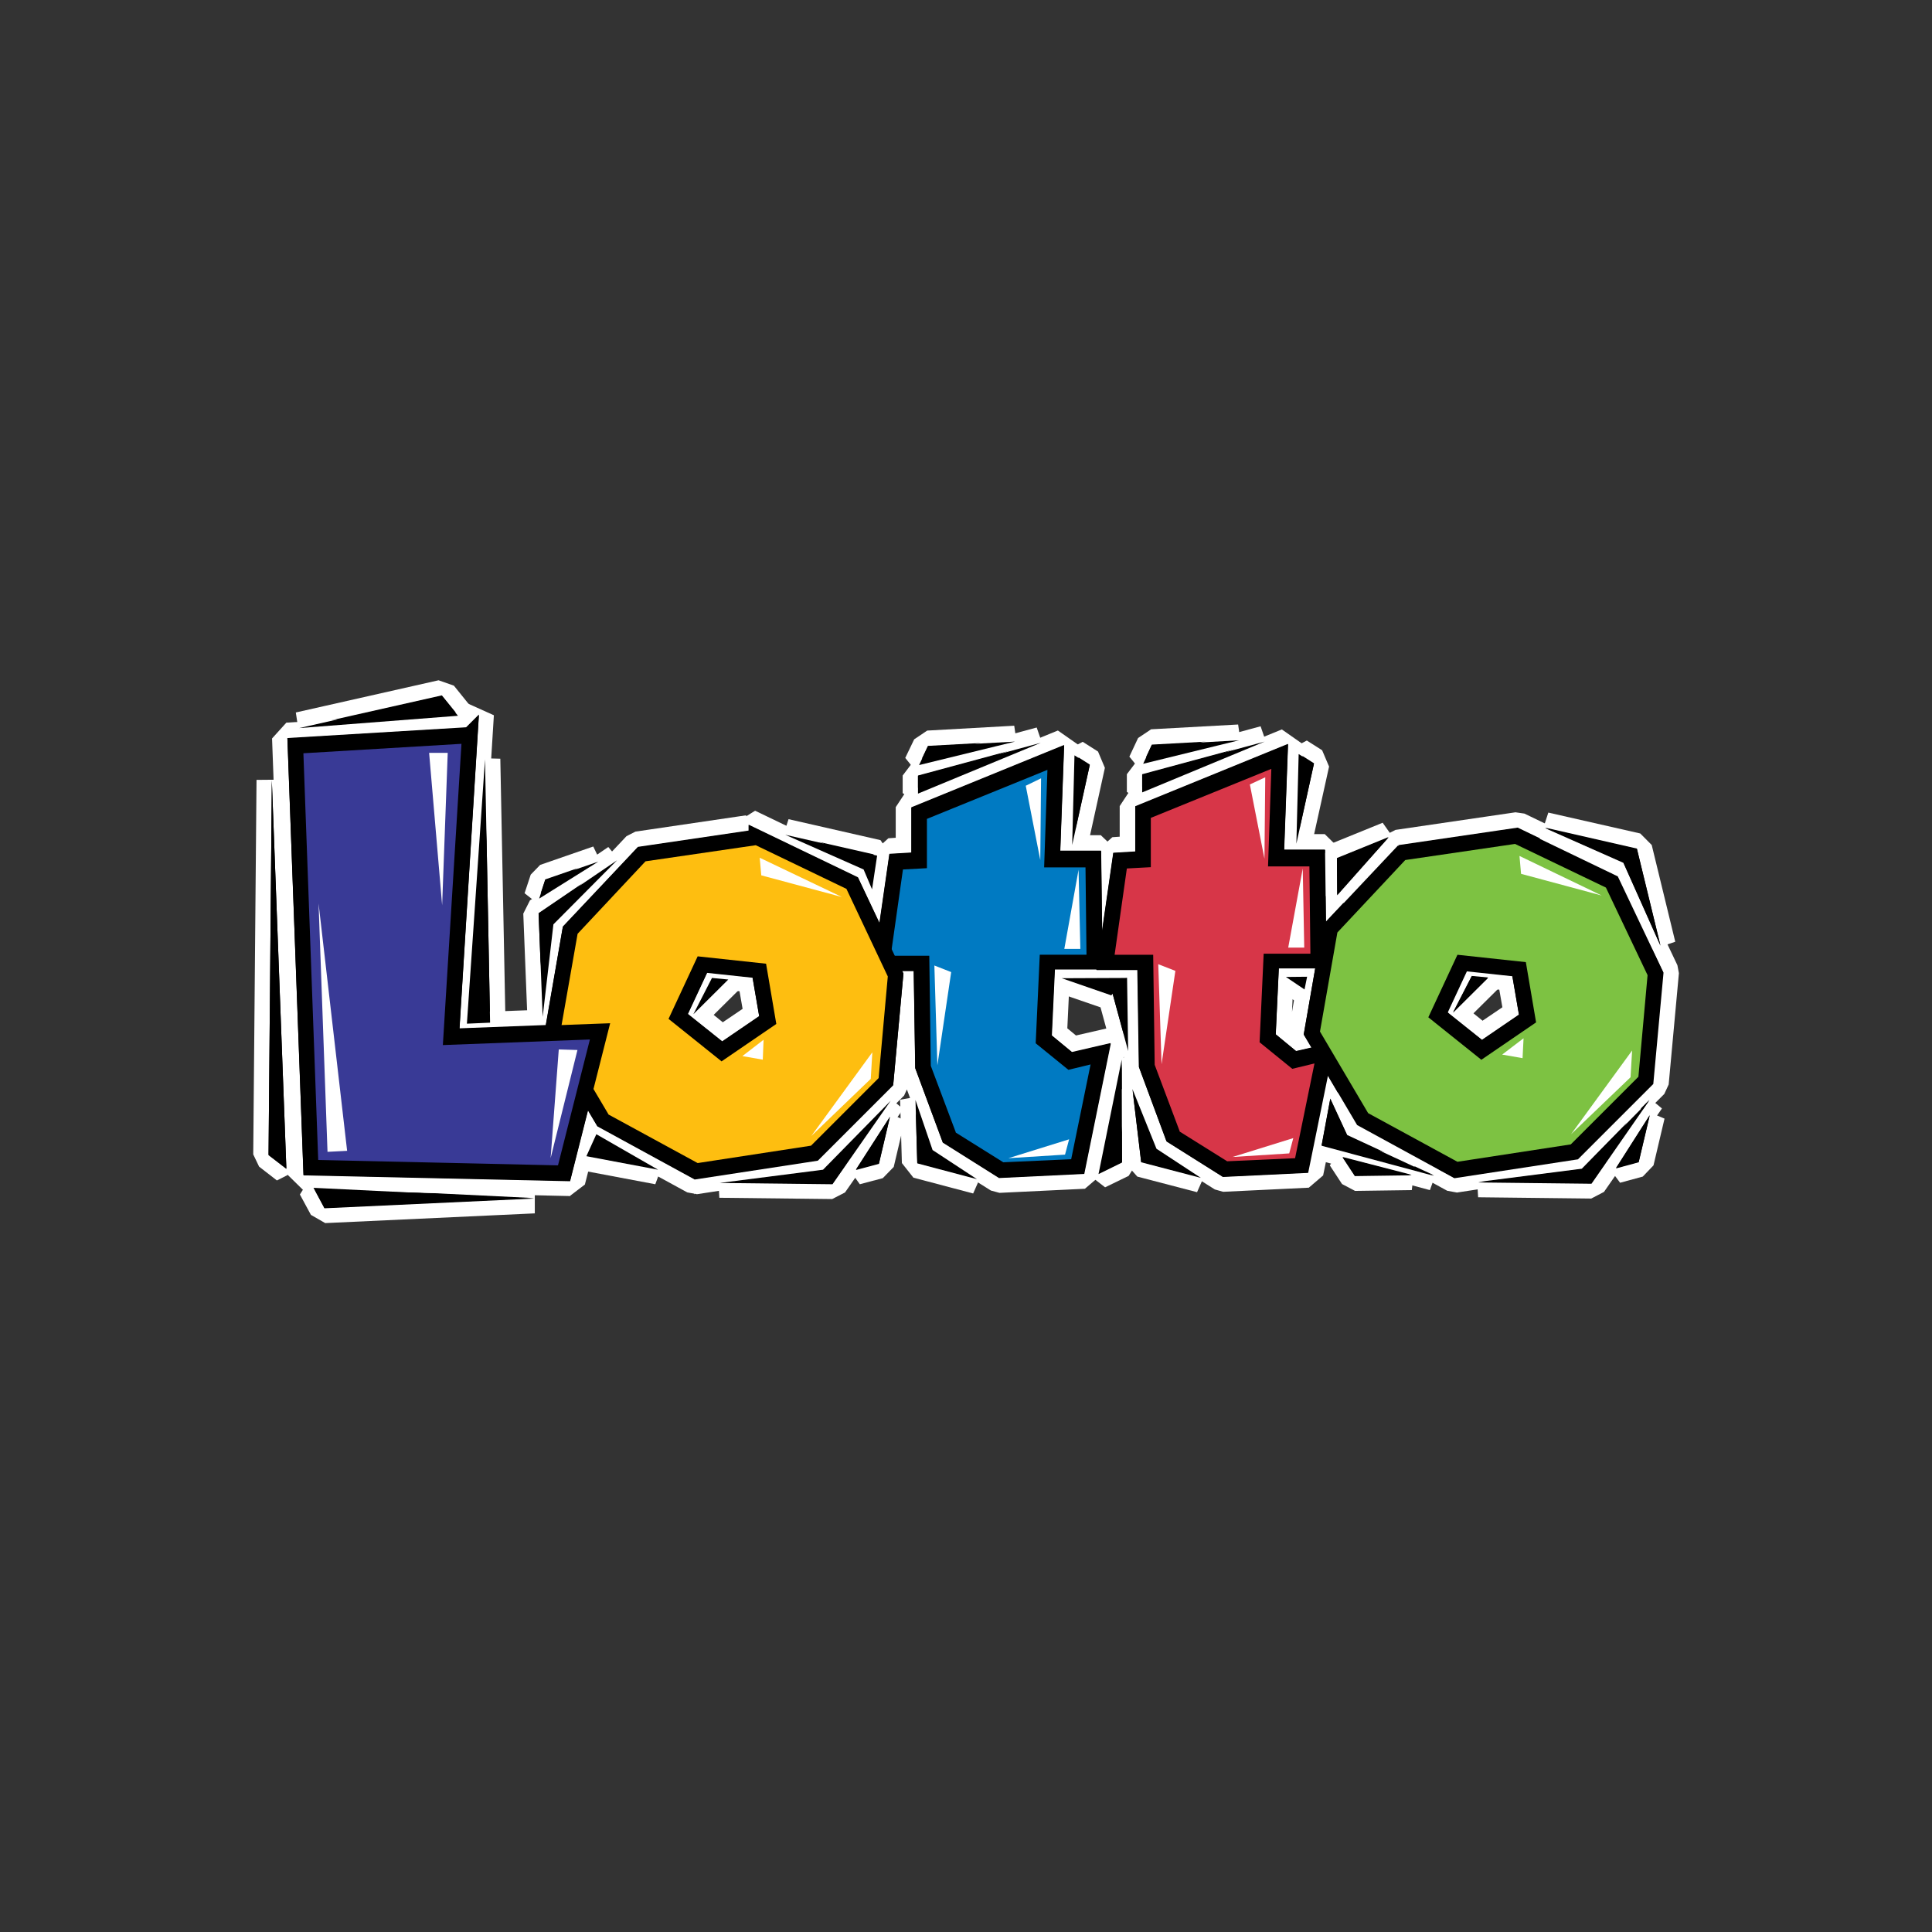 <?xml version="1.0" encoding="UTF-8"?>
<svg id="Layer_1" data-name="Layer 1" xmlns="http://www.w3.org/2000/svg" viewBox="0 0 270 270">
  <rect x="0" y="0" width="270" height="270" fill="#333333" stroke="none"/>
  <defs>
    <style>
      .cls-1 {
        fill: #d73648;
      }

      .cls-2 {
        fill: #007ac2;
      }

      .cls-3 {
        fill: #fff;
      }

      .cls-4 {
        fill: #7dc242;
      }

      .cls-5 {
        fill: #393a96;
      }

      .cls-6 {
        fill: #febe10;
      }
    </style>
  </defs>
  <g>
    <polygon class="cls-3" points="126.51 105.92 127.76 103.32 129.58 102.1 141.74 101.42 142.35 105.63 128.93 108.92 126.51 105.92"/>
    <polygon points="129.68 104.24 128.44 106.85 141.85 103.57 129.68 104.24"/>
    <polygon class="cls-3" points="126.15 110.84 126.15 108.38 127.72 106.31 144.88 101.67 146.27 105.71 129.11 112.81 126.15 110.84"/>
    <polygon points="128.29 108.38 128.29 110.84 145.45 103.74 128.29 108.38"/>
    <polygon class="cls-3" points="147.7 117.94 148.02 105.42 151.31 103.67 153.45 105.03 154.41 107.31 151.95 118.48 147.7 117.94"/>
    <polygon points="150.16 105.49 149.84 118.01 152.3 106.85 150.16 105.49"/>
    <polygon class="cls-3" points="153.8 140.78 147.67 138.67 148.38 134.5 157.51 134.46 159.65 136.57 159.8 146.77 155.59 147.34 153.8 140.78"/>
    <polygon points="148.38 136.64 155.3 139.03 155.48 138.82 157.66 146.81 157.51 136.6 148.38 136.64"/>
    <polygon class="cls-3" points="151.41 163.58 154.66 147.59 158.9 148.02 158.94 162.4 157.73 164.33 154.44 165.93 151.41 163.58"/>
    <polygon points="153.52 164 156.8 162.4 156.76 148.02 153.52 164"/>
    <polygon class="cls-3" points="127.65 164.58 126.04 162.54 125.79 153.69 129.97 152.94 132.11 159.26 137.71 162.93 136 166.79 127.65 164.58"/>
    <polygon points="127.94 153.66 128.19 162.51 136.53 164.72 130.33 160.65 127.94 153.66"/>
    <polygon class="cls-3" points="97.04 166.89 96.72 162.61 98.07 162.86 97.07 166.89 97.04 166.89"/>
    <polygon class="cls-3" points="119.05 123.05 108.88 118.55 110.2 114.48 123.05 117.41 124.69 119.83 123.98 124.54 119.91 125.04 119.05 123.05"/>
    <polygon points="121.87 124.22 122.58 119.51 109.74 116.59 120.69 121.44 121.87 124.22"/>
    <polygon class="cls-3" points="73.31 124.83 74.17 122.23 75.49 120.87 82.91 118.3 84.76 122.15 76.49 127.33 73.31 124.83"/>
    <polygon points="76.2 122.9 75.35 125.51 83.62 120.33 76.2 122.9"/>
    <polygon class="cls-3" points="73.7 142.1 73.13 127.68 74.06 125.83 85.01 118.37 87.76 121.65 79.38 130.07 77.99 142.28 73.7 142.1"/>
    <polygon points="77.34 129.11 86.23 120.16 75.27 127.61 75.84 142.03 77.34 129.11"/>
    <polygon class="cls-3" points="81.55 163.61 79.98 160.62 81.37 157.55 84.41 156.58 93.04 161.54 91.58 165.5 81.55 163.61"/>
    <polygon points="81.95 161.51 91.97 163.4 83.34 158.44 81.95 161.51"/>
    <polygon class="cls-3" points="100.53 167.39 100.28 163.11 114.02 161.36 122.94 152.27 126.22 154.98 118.09 166.65 116.3 167.57 100.53 167.39"/>
    <polygon points="100.57 165.25 116.34 165.43 124.47 153.77 115.02 163.4 100.57 165.25"/>
    <polygon class="cls-3" points="117.84 162.26 122.58 154.87 126.44 156.55 124.9 163.08 123.37 164.65 120.16 165.5 117.84 162.26"/>
    <polygon points="122.83 162.58 124.37 156.05 119.62 163.43 122.83 162.58"/>
    <polygon class="cls-3" points="95 140.67 97.61 135.6 99.71 134.46 102 134.68 103.28 138.32 98.39 143.17 95 140.67"/>
    <polygon points="96.9 141.67 101.78 136.82 99.5 136.6 96.9 141.67"/>
    <polygon class="cls-3" points="157.83 105.74 159.05 103.14 160.87 101.92 173.03 101.25 173.64 105.46 160.26 108.74 157.83 105.74"/>
    <polygon points="160.97 104.06 159.76 106.67 173.14 103.39 160.97 104.06"/>
    <polygon class="cls-3" points="157.48 110.67 157.48 108.2 159.05 106.13 176.17 101.5 177.56 105.53 160.44 112.63 157.48 110.67"/>
    <polygon points="159.62 108.2 159.62 110.67 176.74 103.57 159.62 108.2"/>
    <polygon class="cls-3" points="179.03 117.77 179.35 105.24 182.63 103.49 184.77 104.85 185.74 107.13 183.27 118.3 179.03 117.77"/>
    <polygon points="181.49 105.31 181.17 117.84 183.63 106.67 181.49 105.31"/>
    <polygon class="cls-3" points="178.53 138.24 179.67 134.32 182.63 134.28 184.77 136.85 184.42 138.64 181.13 139.99 178.53 138.24"/>
    <polygon points="182.67 136.43 179.71 136.46 182.31 138.21 182.67 136.43"/>
    <polygon class="cls-3" points="158.94 164.43 157.33 162.61 156.12 152.37 160.26 151.3 163.36 159.05 169 162.76 167.29 166.61 158.94 164.43"/>
    <polygon points="158.26 152.12 159.48 162.36 167.82 164.54 161.62 160.47 158.26 152.12"/>
    <polygon class="cls-3" points="79.66 167.14 77.74 164.04 79.7 162.86 79.7 167.14 79.66 167.14"/>
    <polygon class="cls-3" points="41.34 99.57 61.29 95.07 63.43 95.82 65.68 98.61 64.18 102.1 41.99 103.81 41.34 99.57"/>
    <polygon points="61.75 97.18 41.81 101.67 64 99.96 61.75 97.18"/>
    <polygon class="cls-3" points="63.11 142.85 65.64 105.92 69.92 106.03 70.64 142.81 68.6 144.99 65.36 145.13 63.11 142.85"/>
    <polygon points="68.49 142.85 67.78 106.06 65.25 142.99 68.49 142.85"/>
    <polygon class="cls-3" points="36.21 163.04 35.39 161.33 35.85 108.99 40.13 108.95 42.16 163.22 38.7 164.97 36.21 163.04"/>
    <polygon points="37.53 161.36 40.02 163.29 37.99 109.02 37.53 161.36"/>
    <polygon class="cls-3" points="43.45 169.78 41.91 166.93 43.91 163.79 74.74 165.29 74.74 169.57 45.45 170.93 43.45 169.78"/>
    <polygon points="45.34 168.79 74.63 167.43 43.81 165.93 45.34 168.79"/>
    <path class="cls-3" d="M42.38,166.32l-2.11-2.07-2.25-61.05,2-2.21,24.15-1.46,1.21-1.21,3.64,1.64-2.57,41.49,7.96-.29,2.11-12.06.54-1.11,10.49-11.13,1.25-.64,15.48-2.28v.14l1.25-.78,15.27,7.35.96.96.39-2.64,2-1.82,1.03-.07v-4.28l1.32-2,21.34-8.71,2.96,2.07-.46,12.56h3.5l.93.89.68-.61,1.03-.07v-4.28l1.32-2,21.34-8.71,2.96,2.07-.46,12.56h3.5l2.14,2.11.07,4.75,6.42-6.81,1.25-.64,16.77-2.46,1.25.18,13.99,6.74,1,1,6.39,13.45.21,1.11-1.43,15.56-.61,1.32-10.53,10.53-1.18.61-17.27,2.64-1.36-.25-13.59-7.42-.82-.78-1.25-2.11-1.68,8.17-2,1.71-11.85.57h-.14l-1.14-.32-7.88-4.96-.86-1.07-3.85-10.38-.14-.71v-1.46l-3.43,16.77-2,1.71-11.85.57h-.11l-1.18-.32-7.88-4.96-.86-1.07-3-8.1-.39.86-10.53,10.53-1.18.61-17.23,2.64-1.36-.25-12.81-6.99-1.5,5.89-2.11,1.61-37.25-.82-.04.04ZM157.01,145.88l-.14-8.24h-3.64l-.07-.07h-3.71l-.29,6.14,1.21,1,4.35-1,2.25,2.18h.04ZM101.03,142.85l2.75-1.86-.43-2.46-3.21-.36-1.36,2.89,2.25,1.82v-.04ZM207.21,142.63l2.75-1.86-.43-2.46-3.21-.36-1.36,2.89,2.25,1.82v-.04ZM180.56,141.42l.68-4h-.5l-.18,4Z"/>
    <path d="M226.09,122.4l-13.99-6.74-16.77,2.46-10.03,10.67-.14-10.06h-5.71l.54-14.77-21.34,8.71v6.32l-3.07.18-1.57,10.88-.14-11.17h-5.71l.54-14.77-21.34,8.71v6.32l-3.07.18-1.39,9.63-3-6.35-15.27-7.35v.82l-15.48,2.28-10.49,11.13-2.39,13.77-12.06.46,2.71-43.85-1.78,1.78-24.98,1.5,2.25,61.05,37.25.82,2.5-9.88,1.32,2.21,13.59,7.42,17.23-2.64,10.53-10.53,1.43-15.56-.18-.39h1.61l.21,13.59,3.85,10.38,7.88,4.96h0l11.85-.57,3.71-18.23-5.39,1.25-2.85-2.35.43-9.24h5.82v.07h5.74l.21,13.59,3.85,10.38,7.88,4.96h0l11.85-.57,2.78-13.63,4.07,6.92,13.59,7.42h0l17.27-2.64,10.53-10.53,1.43-15.56-6.39-13.45h.07ZM100.93,145.52l-4.82-3.85,2.71-5.78,6.35.68.93,5.42-5.17,3.53h0ZM207.11,145.31l-4.82-3.85,2.71-5.78,6.35.68.93,5.42-5.17,3.53ZM182.2,144.52l1.11,1.86-2.18.5-2.85-2.35.43-9.24h5.1l-1.61,9.24h0Z"/>
    <polygon class="cls-3" points="225.27 122.12 215.06 117.62 216.38 113.56 229.23 116.48 230.83 118.09 234.12 131.61 230.08 132.96 225.27 122.12"/>
    <polygon points="232.05 132.11 228.76 118.59 215.92 115.66 226.87 120.51 232.05 132.11"/>
    <polygon class="cls-3" points="184.74 125.04 184.7 119.91 186.02 117.91 193.23 114.98 195.65 118.41 188.48 126.47 184.74 125.04"/>
    <polygon points="194.05 116.98 186.84 119.91 186.88 125.04 194.05 116.98"/>
    <polygon class="cls-3" points="184.13 162.11 182.6 159.65 183.81 153.12 187.84 152.62 189.87 157.01 201.29 162.29 199.83 166.32 184.13 162.11"/>
    <polygon points="185.91 153.52 184.7 160.04 200.4 164.25 188.27 158.62 185.91 153.52"/>
    <polygon class="cls-3" points="187.55 165.47 185.84 162.86 188.16 159.62 197.79 162.11 197.3 166.32 189.37 166.43 187.55 165.47"/>
    <polygon points="189.34 164.29 197.26 164.18 187.63 161.69 189.34 164.29"/>
    <polygon class="cls-3" points="206.57 167.32 206.32 163.04 220.06 161.29 228.98 152.2 232.26 154.91 224.16 166.57 222.38 167.5 206.57 167.32"/>
    <polygon points="221.06 163.33 206.61 165.18 222.41 165.36 230.51 153.69 221.06 163.33"/>
    <polygon class="cls-3" points="224.02 162.08 228.73 154.69 232.62 156.33 231.08 162.86 229.58 164.43 226.41 165.29 224.02 162.08"/>
    <polygon points="229.01 162.36 230.55 155.83 225.84 163.22 229.01 162.36"/>
    <polygon class="cls-3" points="201.18 140.46 203.79 135.39 205.89 134.25 208.18 134.46 209.46 138.1 204.57 142.95 201.18 140.46"/>
    <polygon points="203.07 141.46 207.96 136.6 205.68 136.39 203.07 141.46"/>
  </g>
  <g>
    <g>
      <path class="cls-2" d="M145.85,145.27l.5-10.81h6.6l-.18-14.38h-5.74l.5-14.2-19.09,7.78v6.6l-3.21.18-2.03,14.2h5.57l.21,14.49,3.67,9.85,7.28,4.57,10.67-.5,3.21-15.73-4.25,1-3.71-3.03h0Z"/>
      <path d="M139.64,164.65l-7.88-4.96-3.85-10.38-.21-13.59h-5.74l2.35-16.34,3.07-.18v-6.32l21.34-8.71-.54,14.77h5.71l.21,16.55h-6.67l-.43,9.24,2.85,2.35,5.39-1.25-3.71,18.23-11.85.57h-.04ZM133.54,158.26l6.67,4.17,9.49-.43,2.71-13.24-3.1.75-4.57-3.71.57-12.38h6.53l-.14-12.2h-5.78l.46-13.63-16.84,6.85v6.89l-3.35.18-1.71,12.06h5.39l.21,15.38,3.5,9.31h-.04Z"/>
    </g>
    <polygon class="cls-3" points="143.35 109.81 145.49 108.77 145.38 120.19 143.35 109.81"/>
    <polygon class="cls-3" points="148.74 132.61 150.98 132.61 150.73 121.55 148.74 132.61"/>
    <polygon class="cls-3" points="130.58 134.93 132.93 135.85 131 148.88 130.58 134.93"/>
    <polygon class="cls-3" points="140.92 161.86 148.84 161.36 149.41 159.22 140.92 161.86"/>
    <polygon points="129.68 104.31 141.85 103.64 128.44 106.92 129.68 104.31"/>
    <polygon points="128.29 108.45 145.45 103.81 128.29 110.91 128.29 108.45"/>
    <polygon points="150.16 105.56 152.3 106.92 149.84 118.09 150.16 105.56"/>
    <polygon points="148.38 136.71 157.51 136.67 155.3 139.1 148.38 136.71"/>
    <polygon points="156.76 148.09 156.8 162.47 153.52 164.08 156.76 148.09"/>
    <polygon points="127.94 153.73 130.33 160.72 136.53 164.79 128.19 162.58 127.94 153.73"/>
    <g>
      <path class="cls-6" d="M105.74,117.05l-16.06,2.35-9.99,10.63-2.53,14.56,7.1,11.99,13.02,7.1,16.55-2.53,9.99-9.99,1.36-14.88-6.07-12.84-13.38-6.42h0v.04ZM94.75,142.06l3.39-7.28,7.96.86,1.18,6.92-6.42,4.39-6.1-4.89Z"/>
      <path d="M97.07,164.83l-13.59-7.42-7.46-12.59,2.64-15.27,10.49-11.13,15.48-2.28v-.82l15.27,7.35,6.35,13.45-1.43,15.56-10.53,10.53-17.27,2.64h.04ZM85.05,155.76l12.45,6.78,15.84-2.43,9.45-9.45,1.28-14.2-5.78-12.24-12.67-6.1-15.41,2.25-9.49,10.13-2.43,13.84,6.74,11.38h0v.04ZM100.82,148.31l-7.39-5.92,4.07-8.74,9.56,1.03,1.43,8.42-7.67,5.24h0v-.04ZM96.11,141.74l4.82,3.85,5.17-3.53-.93-5.42-6.35-.68-2.71,5.82h0v-.04Z"/>
    </g>
    <polygon class="cls-3" points="106.17 119.87 117.66 125.36 106.39 122.33 106.17 119.87"/>
    <polygon class="cls-3" points="103.75 147.59 106.71 145.31 106.6 148.09 103.75 147.59"/>
    <polygon class="cls-3" points="121.91 147.06 121.69 150.77 113.38 158.76 121.91 147.06"/>
    <polygon points="109.74 116.66 122.58 119.58 121.87 124.29 120.69 121.51 109.74 116.66"/>
    <polygon points="76.2 122.97 83.62 120.41 75.35 125.58 76.2 122.97"/>
    <polygon points="75.27 127.68 86.23 120.23 77.34 129.18 75.84 142.1 75.27 127.68"/>
    <polygon points="83.34 158.51 91.97 163.47 81.95 161.58 83.34 158.51"/>
    <polygon points="100.57 165.32 115.02 163.47 124.47 153.84 116.34 165.5 100.57 165.32"/>
    <polygon points="119.62 163.51 122.83 162.65 124.37 156.12 119.62 163.51"/>
    <polygon points="99.5 136.67 101.78 136.89 96.9 141.74 99.5 136.67"/>
    <g>
      <path class="cls-1" d="M177.14,145.13l.5-10.81h6.6l-.18-14.38h-5.74l.5-14.2-19.09,7.78v6.6l-3.21.18-2.03,14.2h5.57l.21,14.49,3.67,9.85,7.28,4.57,10.67-.5,3.21-15.73-4.25,1-3.71-3.03h0Z"/>
      <path d="M170.93,164.5l-7.88-4.96-3.85-10.38-.21-13.59h-5.74l2.35-16.34,3.07-.18v-6.32l21.34-8.71-.54,14.77h5.71l.21,16.55h-6.67l-.43,9.24,2.85,2.35,5.39-1.25-3.71,18.23-11.85.57h-.04ZM164.83,158.12l6.67,4.17,9.49-.43,2.71-13.24-3.1.75-4.57-3.71.57-12.38h6.53l-.14-12.2h-5.78l.46-13.63-16.84,6.85v6.89l-3.35.18-1.71,12.06h5.39l.21,15.38,3.5,9.31h-.04Z"/>
    </g>
    <polygon class="cls-3" points="174.67 109.63 176.82 108.63 176.71 120.01 174.67 109.63"/>
    <polygon class="cls-3" points="180.03 132.43 182.27 132.43 182.06 121.37 180.03 132.43"/>
    <polygon class="cls-3" points="161.87 134.75 164.26 135.68 162.33 148.73 161.87 134.75"/>
    <polygon class="cls-3" points="172.25 161.69 180.17 161.19 180.74 159.05 172.25 161.69"/>
    <polygon points="160.97 104.14 173.14 103.46 159.76 106.74 160.97 104.14"/>
    <polygon points="159.62 108.27 176.74 103.64 159.62 110.74 159.62 108.27"/>
    <polygon points="181.49 105.38 183.63 106.74 181.17 117.91 181.49 105.38"/>
    <polygon points="179.71 136.53 182.67 136.5 182.31 138.28 179.71 136.53"/>
    <polygon points="158.26 152.2 161.62 160.54 167.82 164.61 159.48 162.43 158.26 152.2"/>
    <polygon points="155.05 137.25 157.51 136.67 157.66 146.88 155.05 137.25"/>
    <g>
      <g>
        <path class="cls-5" d="M65.64,102.78l-24.33,1.46,2.14,58.94,35.39.78,5.03-19.84-20.8.78,2.6-42.17h-.04v.04Z"/>
        <path d="M79.7,165.08l-37.28-.82-2.25-61.05,24.98-1.5,1.78-1.78-2.71,43.85,21.05-.78-5.6,22.09h.04ZM44.48,162.11l33.5.75,4.46-17.59-20.55.78,2.6-42.1-22.09,1.32s2.07,56.84,2.07,56.84Z"/>
      </g>
      <polygon points="41.81 101.75 61.75 97.25 64 100.03 41.81 101.75"/>
      <polygon points="67.78 106.13 68.49 142.92 65.25 143.06 67.78 106.13"/>
      <polygon points="37.99 109.1 40.02 163.36 37.53 161.44 37.99 109.1"/>
      <polygon points="74.63 167.5 43.81 166 45.34 168.86 74.63 167.5"/>
      <polygon class="cls-3" points="44.52 126.26 48.51 160.83 45.77 160.97 44.52 126.26"/>
      <polygon class="cls-3" points="59.97 105.21 62.57 105.21 61.79 126.51 59.97 105.21"/>
      <polygon class="cls-3" points="78.09 146.66 80.7 146.74 76.95 161.86 78.09 146.66"/>
    </g>
    <g>
      <path class="cls-4" d="M211.92,116.84l-16.06,2.35-9.99,10.63-2.53,14.56,7.1,12.02,13.02,7.1,16.55-2.53,9.99-9.99,1.36-14.88-6.1-12.84-13.34-6.42h0ZM200.93,141.85l3.39-7.28,7.96.86,1.18,6.92-6.42,4.39-6.1-4.89h0Z"/>
      <path d="M203.25,164.65l-13.59-7.42-7.46-12.63,2.64-15.27,10.49-11.13,16.77-2.46,13.99,6.74,6.39,13.45-1.43,15.56-10.53,10.53-17.27,2.64h0ZM191.23,155.58l12.45,6.78,15.84-2.43,9.45-9.45,1.28-14.2-5.82-12.24-12.7-6.1-15.34,2.25-9.49,10.13-2.43,13.84,6.74,11.42h0ZM207,148.09l-7.39-5.92,4.07-8.74,9.56,1.03,1.43,8.42-7.67,5.24h0v-.04ZM202.29,141.53l4.82,3.85,5.17-3.53-.93-5.42-6.35-.68-2.71,5.82h0v-.04Z"/>
    </g>
    <polygon class="cls-3" points="212.35 119.62 223.84 125.15 212.57 122.12 212.35 119.62"/>
    <polygon class="cls-3" points="209.93 147.38 212.92 145.1 212.78 147.88 209.93 147.38"/>
    <polygon class="cls-3" points="228.09 146.81 227.87 150.55 219.56 158.51 228.09 146.81"/>
    <polygon points="215.92 115.73 228.76 118.66 232.05 132.18 226.87 120.58 215.92 115.73"/>
    <polygon points="186.84 119.98 194.05 117.05 186.88 125.12 186.84 119.98"/>
    <polygon points="185.91 153.59 188.27 158.69 200.4 164.33 184.7 160.12 185.91 153.59"/>
    <polygon points="187.63 161.76 197.26 164.25 189.34 164.36 187.63 161.76"/>
    <polygon points="206.61 165.25 221.06 163.4 230.51 153.77 222.41 165.43 206.61 165.25"/>
    <polygon points="225.84 163.29 229.01 162.43 230.55 155.91 225.84 163.29"/>
    <polygon points="205.68 136.46 207.96 136.67 203.07 141.53 205.68 136.46"/>
  </g>
</svg>